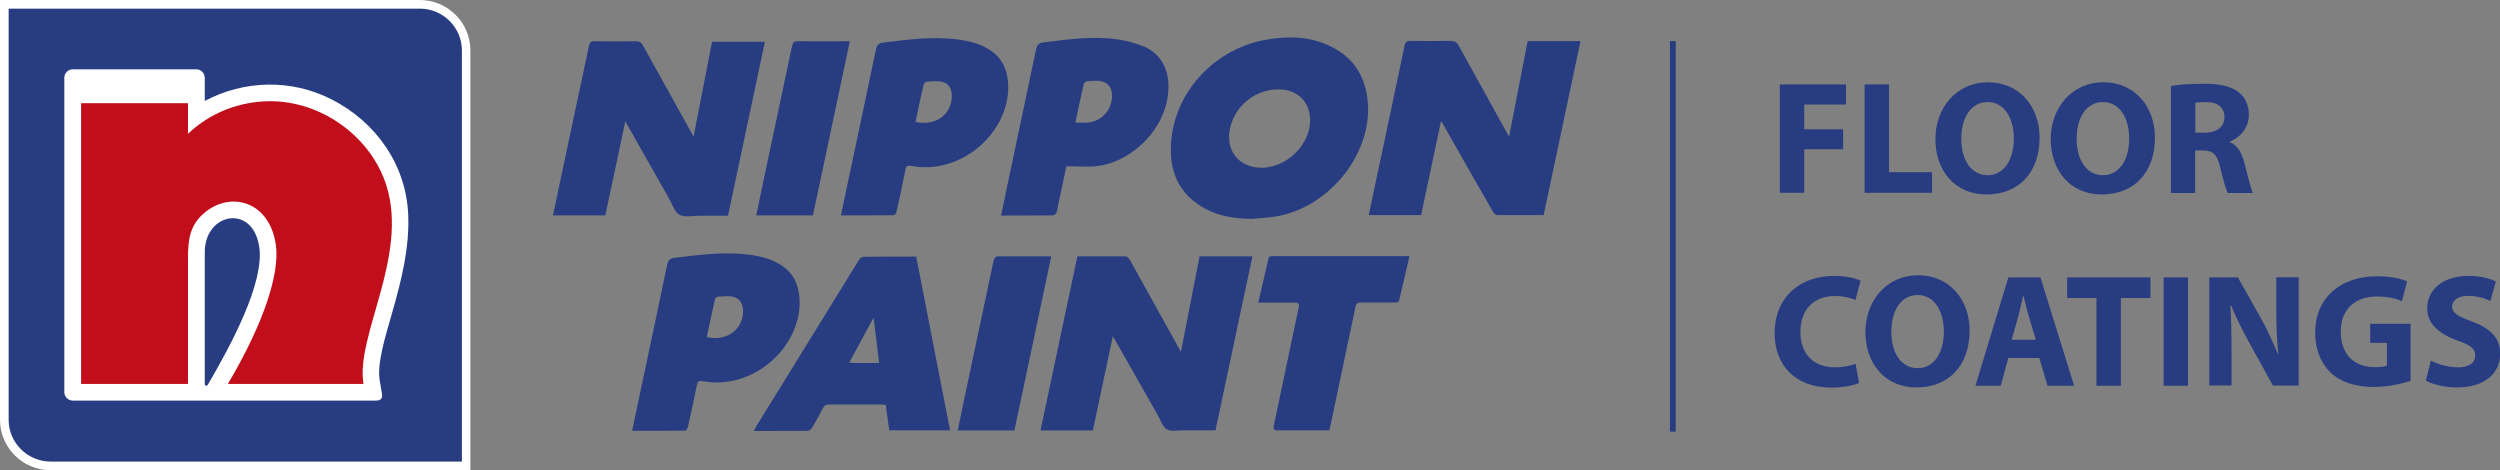 <?xml version="1.0" encoding="UTF-8"?><svg id="Layer_2" xmlns="http://www.w3.org/2000/svg" viewBox="0 0 150.41 28.29"><rect x="0" y="0" width="150.41" height="28.29" fill="#808080" stroke="none"/><defs><style>.cls-1,.cls-2{fill:#fff;}.cls-3{fill:#283d81;}.cls-4{fill:#c20e1a;}.cls-4,.cls-2{fill-rule:evenodd;}</style></defs><g id="katman_1"><path class="cls-3" d="m107.08,5.08h3.98v1.21h-2.51v1.49h2.34v1.2h-2.34v2.62h-1.47v-6.52Z"/><path class="cls-3" d="m112.18,5.08h1.47v5.28h2.59v1.24h-4.06v-6.52Z"/><path class="cls-3" d="m122.71,8.27c0,2.15-1.29,3.43-3.2,3.43s-3.07-1.46-3.07-3.33,1.26-3.42,3.17-3.42,3.1,1.5,3.1,3.31Zm-4.71.08c0,1.29.6,2.19,1.59,2.19s1.57-.95,1.57-2.21c0-1.18-.55-2.19-1.57-2.19s-1.59.95-1.59,2.21Z"/><path class="cls-3" d="m129.65,8.27c0,2.15-1.29,3.43-3.2,3.43s-3.07-1.46-3.07-3.33,1.26-3.42,3.17-3.42,3.1,1.5,3.1,3.31Zm-4.71.08c0,1.29.6,2.19,1.59,2.19s1.57-.95,1.57-2.21c0-1.18-.55-2.19-1.57-2.19s-1.59.95-1.59,2.21Z"/><path class="cls-3" d="m130.62,5.17c.47-.08,1.17-.13,1.96-.13.97,0,1.64.14,2.11.51.4.31.61.77.61,1.37,0,.82-.59,1.39-1.15,1.6v.03c.45.18.71.61.87,1.21.2.75.4,1.6.52,1.85h-1.51c-.1-.19-.26-.72-.45-1.52-.18-.82-.46-1.04-1.07-1.04h-.44v2.56h-1.46v-6.43Zm1.46,2.81h.58c.74,0,1.17-.37,1.17-.94s-.41-.9-1.08-.9c-.36,0-.56.02-.67.05v1.79Z"/><path class="cls-3" d="m111.85,23.04c-.26.12-.88.28-1.66.28-2.25,0-3.42-1.41-3.42-3.27,0-2.23,1.59-3.45,3.56-3.45.76,0,1.34.15,1.61.29l-.31,1.16c-.29-.13-.71-.24-1.24-.24-1.16,0-2.07.71-2.07,2.16,0,1.31.77,2.13,2.08,2.13.45,0,.94-.09,1.24-.21l.21,1.16Z"/><path class="cls-3" d="m118.5,19.88c0,2.15-1.29,3.43-3.2,3.43s-3.07-1.46-3.07-3.33,1.26-3.42,3.17-3.42,3.1,1.5,3.1,3.31Zm-4.71.08c0,1.29.6,2.19,1.59,2.19s1.57-.95,1.57-2.21c0-1.18-.55-2.19-1.57-2.19s-1.59.95-1.59,2.22Z"/><path class="cls-3" d="m120.83,21.54l-.46,1.67h-1.52l1.98-6.52h1.93l2.03,6.52h-1.6l-.5-1.67h-1.87Zm1.65-1.1l-.41-1.38c-.12-.39-.23-.87-.33-1.26h-.02c-.1.39-.19.88-.3,1.26l-.39,1.38h1.44Z"/><path class="cls-3" d="m126.13,17.93h-1.76v-1.24h5.01v1.24h-1.78v5.28h-1.47v-5.28Z"/><path class="cls-3" d="m131.64,16.69v6.52h-1.47v-6.52h1.47Z"/><path class="cls-3" d="m132.92,23.21v-6.52h1.72l1.35,2.39c.39.69.76,1.5,1.06,2.23h.02c-.09-.86-.12-1.74-.12-2.73v-1.9h1.35v6.52h-1.55l-1.39-2.52c-.39-.7-.82-1.54-1.13-2.3h-.04c.05.87.07,1.79.07,2.85v1.96h-1.35Z"/><path class="cls-3" d="m145.04,22.91c-.45.15-1.32.37-2.18.37-1.19,0-2.05-.3-2.65-.87-.59-.57-.92-1.42-.92-2.38,0-2.17,1.59-3.41,3.72-3.41.84,0,1.49.16,1.81.31l-.31,1.19c-.36-.16-.79-.28-1.51-.28-1.23,0-2.17.69-2.17,2.11s.85,2.14,2.06,2.14c.33,0,.6-.04.72-.09v-1.37h-1.01v-1.15h2.43v3.43Z"/><path class="cls-3" d="m146.24,21.69c.39.2,1.01.41,1.64.41.68,0,1.04-.28,1.04-.71s-.31-.64-1.09-.91c-1.08-.39-1.8-.99-1.8-1.93,0-1.11.94-1.95,2.47-1.95.75,0,1.28.15,1.66.33l-.33,1.18c-.25-.13-.73-.31-1.35-.31s-.95.3-.95.63c0,.42.36.6,1.21.92,1.15.42,1.68,1.03,1.68,1.94,0,1.09-.83,2.02-2.62,2.02-.74,0-1.48-.2-1.85-.41l.3-1.21Z"/><rect class="cls-3" x="100.47" y="2.47" width=".35" height="23.5"/><path class="cls-1" d="m25.26,0H0s0,25.26,0,25.26c0,1.67,1.37,3.03,3.04,3.03h25.26V3.03c0-1.67-1.37-3.03-3.04-3.03Z"/><path class="cls-3" d="m25.26.52H.52s0,24.74,0,24.74c0,1.38,1.14,2.51,2.53,2.51h24.74V3.03c0-1.38-1.14-2.51-2.53-2.51Z"/><path class="cls-2" d="m12.32,23.08v-7.91c0-2.38,2.9-2.93,3.28-.3.31,2.15-1.69,5.87-3.08,8.25-.08.13-.2.12-.2-.04m0-17v-.95h0v-.43c0-.29-.21-.53-.51-.53h-7.43c-.28,0-.51.23-.51.51v18.91c0,.28.23.51.51.51h18.25c.29,0,.4-.14.35-.42l-.13-.76c-.36-2.05,1.88-5.95,1.71-10-.13-3.05-1.97-5.6-4.63-6.95-2.4-1.22-5.24-1.16-7.62.11Z"/><path class="cls-4" d="m4.88,6.21h6.43v1.84c1.34-1.28,3.12-1.95,4.91-1.96,3.11-.02,6.11,2.12,7.04,5.11,1.31,4.25-1.88,9.02-1.39,11.9h-8.16c2.24-3.79,3.11-6.69,2.89-8.34-.36-2.64-2.71-3.31-4.32-1.94-.86.73-.97,1.62-.97,2.69v7.59h-6.43V6.21Z"/><path class="cls-3" d="m41.72,8.26c.38-1.93.75-3.83,1.12-5.75h3.18c-.74,3.49-1.48,6.96-2.22,10.47-.59,0-1.17,0-1.75,0-.4,0-.86.11-1.17-.06-.29-.16-.43-.62-.62-.96-.81-1.43-1.62-2.86-2.43-4.29-.06-.1-.12-.21-.21-.37-.41,1.93-.81,3.8-1.2,5.66-1.06,0-2.09,0-3.15,0,.16-.76.31-1.49.47-2.23.56-2.65,1.13-5.3,1.69-7.96.05-.23.13-.3.36-.29.82.01,1.64.01,2.46,0,.22,0,.33.07.43.25.96,1.74,1.93,3.48,2.9,5.22.05.09.1.18.16.29Z"/><path class="cls-3" d="m92.88,12.94c-.95,0-1.87,0-2.79,0-.1,0-.23-.12-.28-.22-.98-1.7-1.94-3.4-2.91-5.11-.05-.1-.11-.19-.2-.33-.41,1.92-.8,3.79-1.2,5.66h-3.15c.14-.66.27-1.31.41-1.95.58-2.74,1.17-5.48,1.74-8.23.05-.25.15-.3.38-.3.8.01,1.6.01,2.39,0,.24,0,.37.07.48.27.96,1.74,1.93,3.48,2.89,5.22.04.08.09.16.15.28.38-1.94.75-3.85,1.12-5.76,1.08,0,2.1,0,3.18,0-.74,3.5-1.48,6.98-2.22,10.48Z"/><path class="cls-3" d="m75.32,13.17c-1.26-.01-2.44-.24-3.46-1.04-.92-.72-1.36-1.7-1.41-2.84-.15-3.4,2.43-6.3,5.66-6.89,1.37-.25,2.73-.23,4.01.42,1.4.71,2.08,1.88,2.18,3.44.21,3.09-2.48,6.48-5.95,6.82-.35.03-.69.06-1.04.09Zm3.5-5.88c.03-1.01-.6-1.77-1.58-1.89-1.6-.2-3.11,1-3.28,2.61-.11.99.45,1.8,1.39,2.02,1.62.38,3.42-1.04,3.47-2.73Z"/><path class="cls-3" d="m50.59,12.98c.14-.69.28-1.34.42-2,.56-2.65,1.13-5.3,1.68-7.96.06-.29.16-.43.46-.46,1.45-.18,2.9-.37,4.37-.2.75.09,1.47.26,2.1.69.78.54,1.04,1.33,1.04,2.23-.02,2.51-2.36,4.79-5,4.78-.28,0-.57-.03-.85-.08-.2-.03-.29,0-.33.21-.17.85-.35,1.7-.54,2.54-.02.09-.11.22-.18.22-1.04.01-2.08.01-3.16.01Zm4.49-5.64c1.06.21,1.9-.25,2.13-1.14.17-.64-.03-1.17-.54-1.28-.3-.07-.62-.02-.94,0-.06,0-.15.12-.17.2-.17.73-.32,1.47-.48,2.23Z"/><path class="cls-3" d="m64.16,10c-.17.81-.35,1.65-.53,2.49-.02.1-.02.21-.07.3-.04.07-.12.17-.19.17-1.03.01-2.06,0-3.14.01.12-.58.23-1.14.35-1.69.58-2.76,1.17-5.52,1.75-8.29.06-.27.15-.41.45-.44,1.46-.18,2.93-.39,4.4-.19.57.08,1.15.23,1.67.45,1,.43,1.48,1.39,1.45,2.48-.06,2.44-2.19,4.43-4.26,4.7-.6.08-1.22.01-1.88.01Zm.55-2.62c.25,0,.44,0,.63,0,.73-.02,1.33-.5,1.51-1.2.17-.65-.05-1.18-.58-1.29-.28-.06-.59-.02-.88,0-.07,0-.17.11-.19.18-.17.74-.33,1.49-.5,2.3Z"/><path class="cls-3" d="m45.5,12.97c.12-.56.23-1.11.34-1.66.6-2.84,1.21-5.68,1.81-8.53.05-.22.11-.3.35-.3,1.02.01,2.04,0,3.13,0-.75,3.52-1.48,7-2.22,10.48-1.15,0-2.26,0-3.41,0Z"/><path class="cls-3" d="m66.95,20.24c-.41,1.92-.8,3.79-1.2,5.66-1.05,0-2.07,0-3.15,0,.74-3.5,1.48-6.98,2.22-10.48.98,0,1.94,0,2.9,0,.09,0,.21.14.27.24.97,1.74,1.94,3.48,2.9,5.22.05.09.1.18.16.29.38-1.93.75-3.84,1.12-5.75h3.18c-.74,3.49-1.48,6.96-2.22,10.47-.65,0-1.3,0-1.94,0-.34,0-.73.09-.99-.06-.25-.14-.36-.52-.52-.81-.85-1.49-1.69-2.98-2.54-4.47-.05-.09-.11-.19-.19-.32Z"/><path class="cls-3" d="m55.12,15.43c.68,3.5,1.36,6.97,2.04,10.46-1.22,0-2.43,0-3.66,0-.07-.51-.14-1.01-.21-1.53-.11,0-.19-.02-.28-.02-1.03,0-2.07,0-3.1,0-.2,0-.32.06-.41.24-.2.39-.42.77-.64,1.15-.05.09-.17.19-.27.19-1.06.01-2.13.01-3.24.01.05-.1.09-.18.13-.25,2.06-3.34,4.12-6.68,6.18-10.01.06-.1.19-.22.29-.22,1.04-.02,2.09-.01,3.18-.01Zm-2.23,6.4c-.11-.91-.21-1.77-.33-2.72-.51.95-.98,1.81-1.47,2.71.15,0,.24.02.33.02.48,0,.96,0,1.47,0Z"/><path class="cls-3" d="m38.03,25.93c.14-.69.28-1.34.42-2,.56-2.65,1.13-5.3,1.68-7.96.06-.29.16-.43.47-.46,1.45-.18,2.9-.37,4.37-.2.75.09,1.47.26,2.1.69.78.54,1.04,1.33,1.04,2.23-.02,2.51-2.36,4.79-5,4.78-.28,0-.57-.03-.85-.08-.2-.03-.29,0-.33.22-.17.85-.35,1.7-.54,2.54-.02.08-.11.22-.18.22-1.04.01-2.08.01-3.16.01Zm4.49-5.65c1.02.23,1.89-.24,2.13-1.13.17-.65-.04-1.19-.56-1.3-.29-.06-.61-.01-.91,0-.06,0-.15.08-.16.14-.17.76-.33,1.52-.5,2.29Z"/><path class="cls-3" d="m61.03,25.9h-3.41c.12-.56.23-1.11.34-1.65.6-2.84,1.21-5.68,1.81-8.53.05-.22.11-.3.35-.3,1.02.01,2.04,0,3.13,0-.75,3.52-1.48,7-2.22,10.48Z"/><path class="cls-3" d="m84.79,15.41c-2.65,0-5.31,0-7.96,0,0,0,0,0,0,0h-.35c-.08,0-.15.06-.16.13l-.62,2.67h0s0,0,0,0c.77,0,1.52,0,2.28,0,.11,0,.19.1.17.21-.52,2.45-1.02,4.85-1.53,7.27-.02.11.06.2.17.2,1.08,0,2.13,0,3.18,0,.02-.07.05-.14.06-.21.51-2.4,1.02-4.81,1.52-7.21.05-.23.14-.27.35-.27.56,0,1.12,0,1.68,0h0s.04,0,.04,0c.07,0,.14,0,.21,0,.03,0,.05,0,.07,0h.12c.08,0,.15-.06.16-.13l.62-2.66h0Z"/></g></svg>